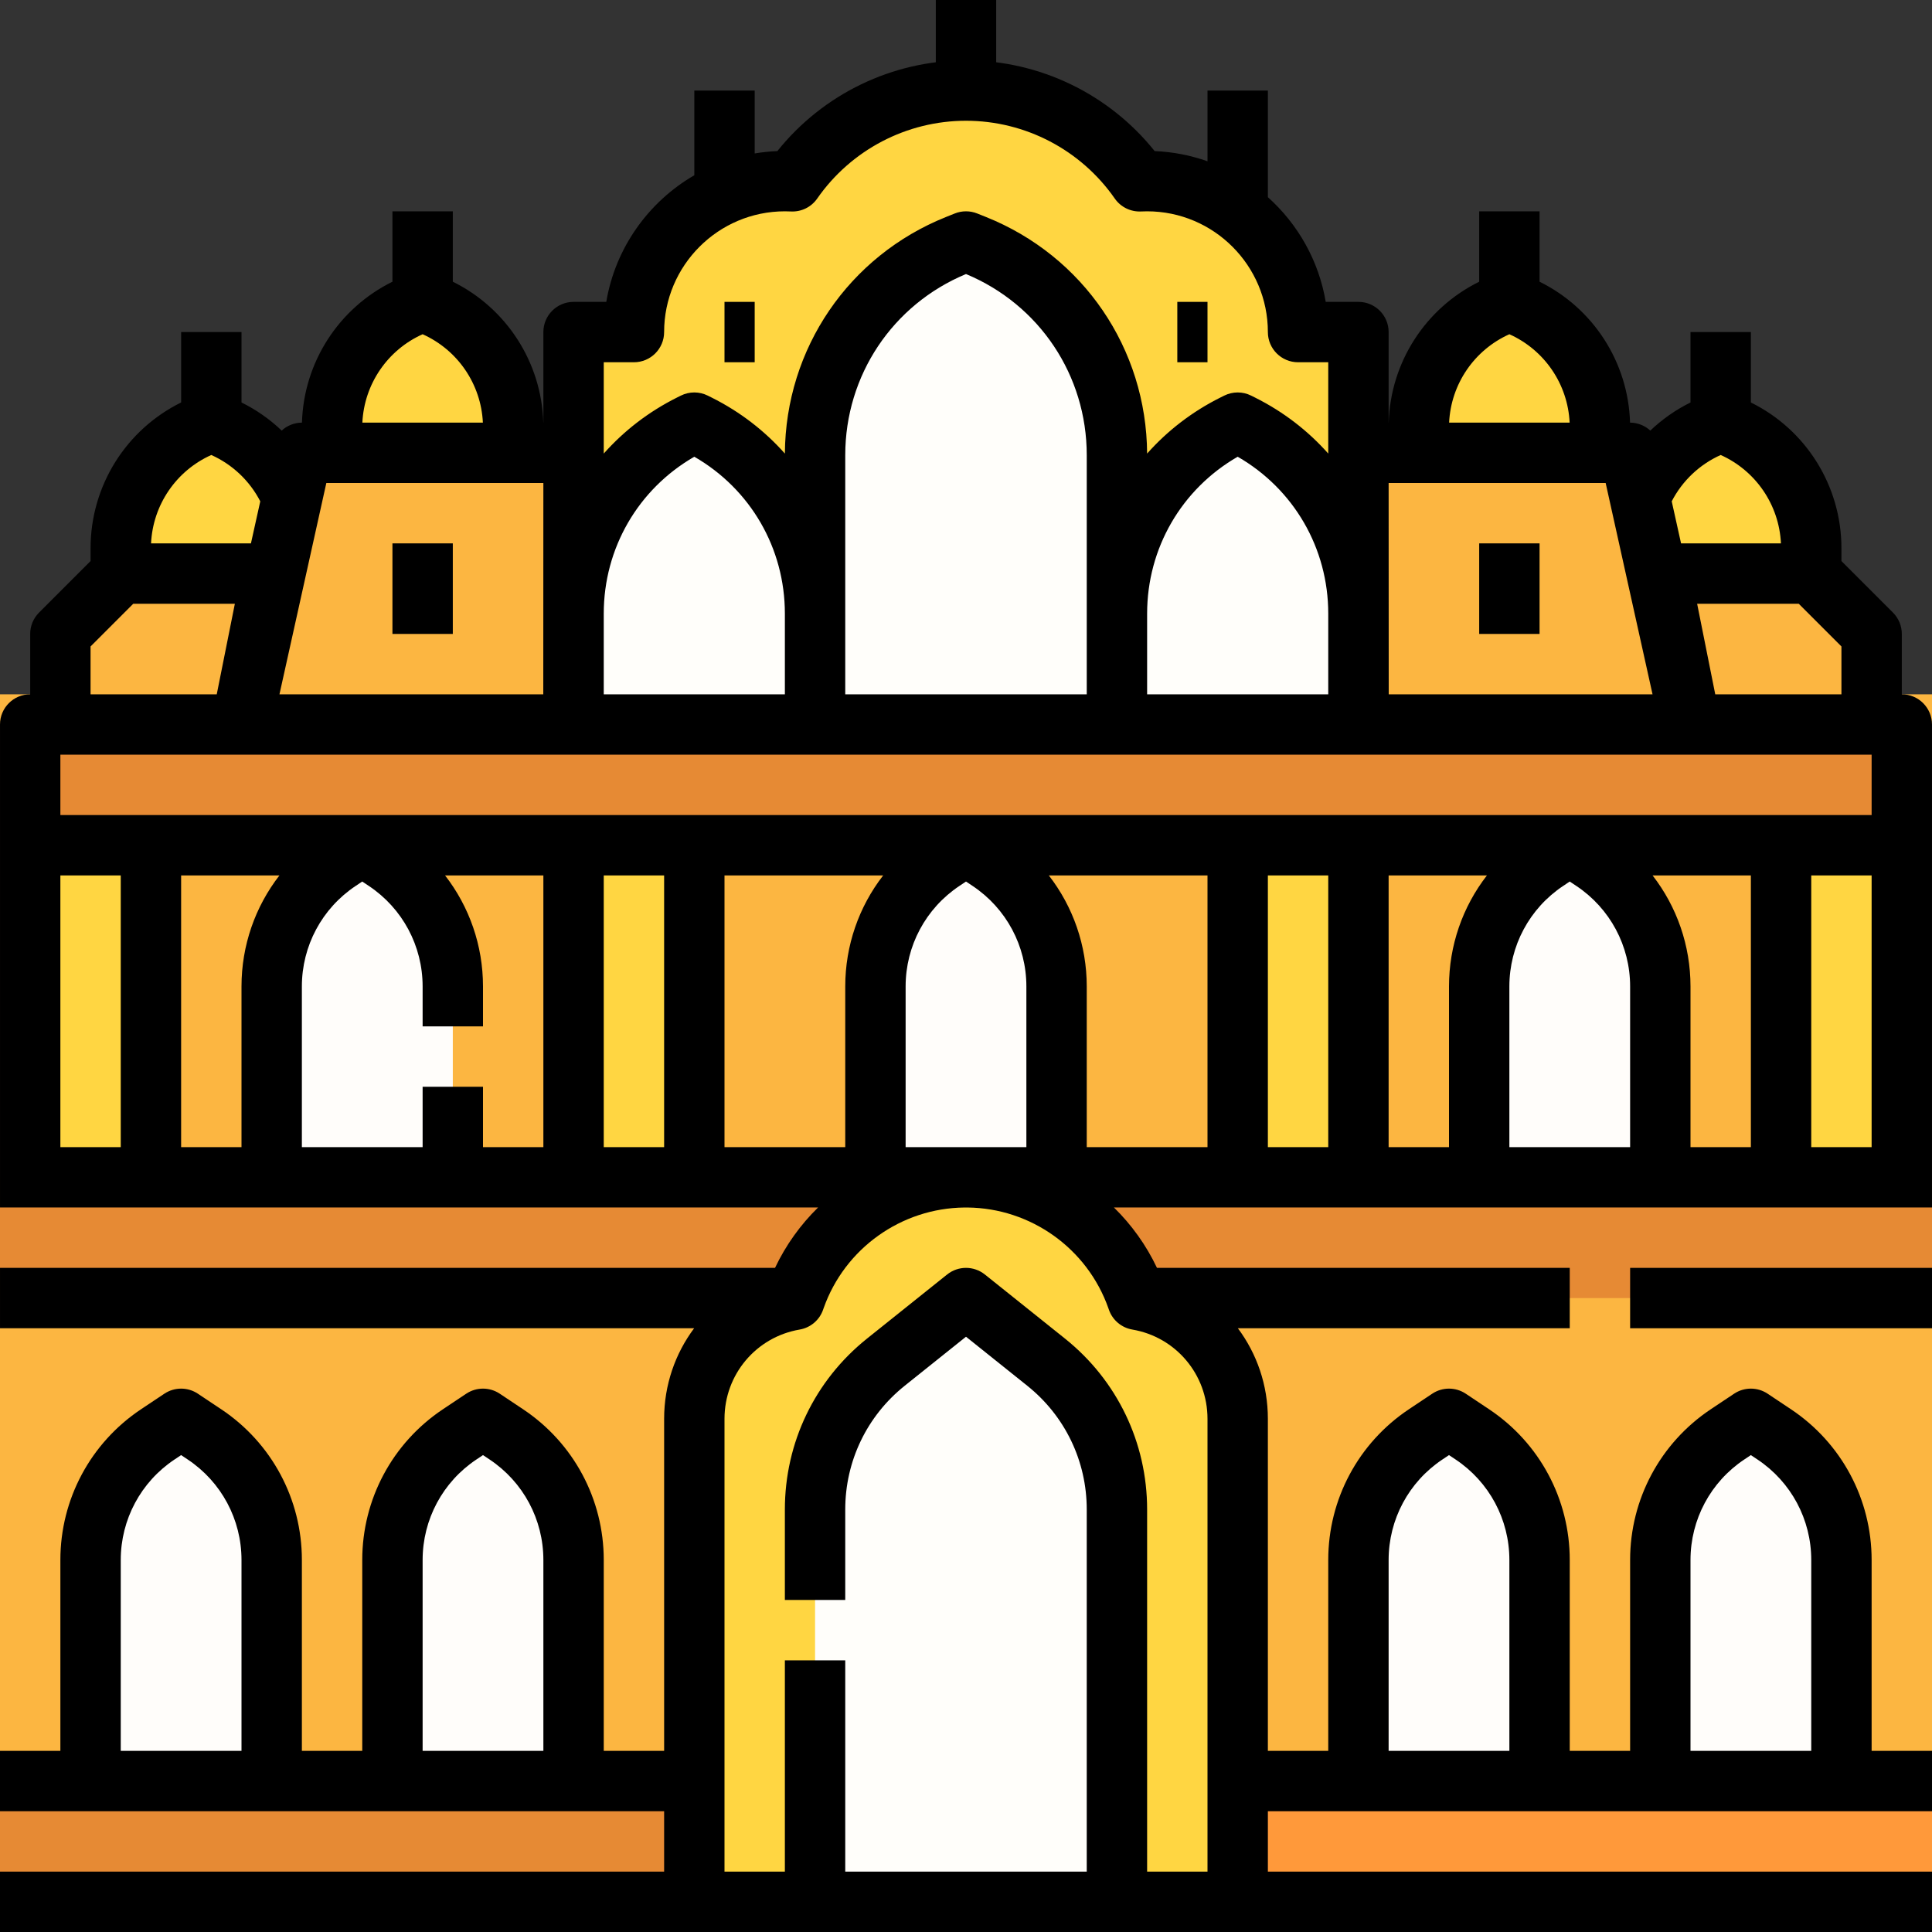 <svg id="Filled_expand" enable-background="new 0 0 512 512" height="512" viewBox="0 0 512 512" width="512" xmlns="http://www.w3.org/2000/svg"><rect x="0" y="0" width="512" height="512" fill="#333333" stroke="none"/><path d="m0 184h512v328h-512z" fill="#fcb641"/><path d="m120 312h-48v-50.593c0-13.374 6.684-25.863 17.812-33.282l6.188-4.125 6.188 4.125c11.128 7.419 17.812 19.908 17.812 33.282z" fill="#fffdfa"/><path d="m440 312h-48v-50.593c0-13.374 6.684-25.863 17.812-33.282l6.188-4.125 6.188 4.125c11.128 7.419 17.812 19.908 17.812 33.282z" fill="#fffdfa"/><path d="m8 192h496v32h-496z" fill="#e68a34"/><path d="m0 312h512v32h-512z" fill="#e68a34"/><path d="m344 88c0-22.091-17.909-40-40-40-.672 0-1.34.017-2.003.05-10.116-14.536-26.945-24.05-45.997-24.05s-35.881 9.514-45.997 24.05c-.663-.033-1.331-.05-2.003-.05-22.091 0-40 17.909-40 40h-16v104h208v-104z" fill="#ffd642"/><path d="m296 192h-80v-71.378c0-24.534 14.937-46.597 37.717-55.709l2.283-.913 2.283.913c22.78 9.112 37.717 31.175 37.717 55.709z" fill="#fffefa"/><path d="m360 192h-64v-29.39c0-21.211 11.984-40.602 30.956-50.088l1.044-.522 1.044.522c18.972 9.486 30.956 28.877 30.956 50.088z" fill="#fffefa"/><path d="m216 192h-64v-29.39c0-21.211 11.984-40.602 30.956-50.088l1.044-.522 1.044.522c18.972 9.486 30.956 28.877 30.956 50.088z" fill="#fffefa"/><path d="m152 224h32v88h-32z" fill="#ffd642"/><path d="m8 224h32v88h-32z" fill="#ffd642"/><path d="m151.971 192h-87.882l15.974-72h71.937z" fill="#fcb641"/><path d="m136 120h-48v-6.702c0-15.108 9.667-28.52 24-33.298 14.333 4.778 24 18.19 24 33.298z" fill="#ffd642"/><path d="m360.118 192h87.882l-15.974-72h-71.937z" fill="#fcb641"/><path d="m376.089 120h48v-6.702c0-15.108-9.667-28.521-24-33.298-14.333 4.778-24 18.19-24 33.298z" fill="#ffd642"/><path d="m56 112c-14.333 4.778-24 18.19-24 33.298v6.702h40.921l4.446-20.041c-3.801-9.246-11.472-16.661-21.367-19.959z" fill="#ffd642"/><path d="m16 192h48l8-40h-40l-16 16z" fill="#fcb641"/><path d="m256 0v24" fill="none" stroke="#000" stroke-linejoin="round" stroke-miterlimit="10" stroke-width="16"/><path d="m301.427 344.459c-6.458-18.882-24.356-32.459-45.427-32.459-21.07 0-38.969 13.577-45.428 32.459-15.088 2.578-26.572 15.718-26.572 31.541v128h144v-128c0-15.823-11.484-28.963-26.573-31.541z" fill="#ffd642"/><path d="m216 424v-23.969c0-15.189 6.904-29.555 18.765-39.043l21.235-16.988 21.235 16.988c11.861 9.488 18.765 23.854 18.765 39.043v103.969h-80v-64z" fill="#fffefa"/><path d="m0 472h184v32h-184z" fill="#e68a34"/><g fill="#fffdfa"><path d="m408 472h-48v-58.593c0-13.374 6.684-25.863 17.812-33.282l6.188-4.125 6.188 4.125c11.128 7.419 17.812 19.908 17.812 33.282z"/><path d="m488 472h-48v-58.593c0-13.374 6.684-25.863 17.812-33.282l6.188-4.125 6.188 4.125c11.128 7.419 17.812 19.908 17.812 33.282z"/><path d="m72 472h-48v-58.593c0-13.374 6.684-25.863 17.812-33.282l6.188-4.125 6.188 4.125c11.128 7.419 17.812 19.908 17.812 33.282z"/><path d="m152 472h-48v-58.593c0-13.374 6.684-25.863 17.812-33.282l6.188-4.125 6.188 4.125c11.128 7.419 17.812 19.908 17.812 33.282z"/></g><path d="m472 224h32v88h-32z" fill="#ffd642"/><path d="m328 224h32v88h-32z" fill="#ffd642"/><path d="m280 312h-48v-50.593c0-13.374 6.684-25.863 17.812-33.282l6.188-4.125 6.188 4.125c11.128 7.419 17.812 19.908 17.812 33.282z" fill="#fffdfa"/><path d="m328 472h184v32h-184z" fill="#ff993a"/><path d="m456 112c14.333 4.778 24 18.19 24 33.298v6.702h-40.921l-4.446-20.041c3.801-9.246 11.472-16.661 21.367-19.959z" fill="#ffd642"/><path d="m496 192h-48l-8-40h40l16 16z" fill="#fcb641"/><path d="m504 184v-16c0-2.122-.843-4.157-2.343-5.657l-13.657-13.656v-3.388c0-16.586-9.437-31.458-24-38.64v-18.659h-16v18.661c-3.928 1.94-7.514 4.457-10.65 7.449-1.427-1.311-3.322-2.098-5.369-2.109-.478-16.06-9.798-30.349-23.981-37.342v-18.659h-16v18.658c-14.182 6.994-23.503 21.282-23.981 37.342h-.019v-24c0-4.418-3.582-8-8-8h-8.667c-1.843-10.943-7.404-20.641-15.333-27.746v-28.254h-16v18.743c-4.41-1.564-9.114-2.501-14.005-2.702-12.106-15.128-30.492-24.041-49.995-24.041s-37.889 8.913-49.995 24.041c-2.037.084-4.041.296-6.005.627v-16.668h-16v22.443c-12.133 7.035-20.919 19.228-23.333 33.557h-8.667c-4.418 0-8 3.582-8 8v24h-.019c-.478-16.06-9.799-30.348-23.981-37.342v-18.658h-16v18.658c-14.182 6.994-23.503 21.282-23.981 37.342-2.047.011-3.942.799-5.369 2.109-3.136-2.992-6.722-5.509-10.65-7.449v-18.66h-16v18.658c-14.563 7.182-24 22.055-24 38.64v3.388l-13.657 13.657c-1.5 1.5-2.343 3.535-2.343 5.657v16c-4.418 0-8 3.582-8 8v128h216.793c-4.653 4.556-8.538 9.949-11.405 16h-205.388v16h183.954c-5.024 6.716-7.954 15.046-7.954 24v88h-16v-50.593c0-16.085-7.99-31.016-21.375-39.938l-6.188-4.125c-2.687-1.792-6.188-1.792-8.875 0l-6.188 4.125c-13.384 8.923-21.374 23.853-21.374 39.938v50.593h-16v-50.593c0-16.085-7.99-31.016-21.375-39.938l-6.188-4.125c-2.687-1.792-6.188-1.792-8.875 0l-6.188 4.125c-13.384 8.923-21.374 23.853-21.374 39.938v50.593h-16v16h176v16h-176v16h512v-16h-176v-16h176v-16h-16v-50.593c0-16.085-7.99-31.016-21.375-39.938l-6.188-4.125c-2.687-1.792-6.188-1.792-8.875 0l-6.188 4.125c-13.384 8.923-21.374 23.853-21.374 39.938v50.593h-16v-50.593c0-16.085-7.99-31.016-21.375-39.938l-6.188-4.125c-2.687-1.792-6.188-1.792-8.875 0l-6.188 4.125c-13.384 8.923-21.374 23.853-21.374 39.938v50.593h-16v-88c0-8.954-2.93-17.284-7.954-24h87.954v-16h-109.388c-2.866-6.051-6.752-11.444-11.404-16h216.792v-128c0-4.418-3.582-8-8-8zm-472 280v-50.593c0-10.724 5.327-20.677 14.25-26.625l1.75-1.167 1.75 1.167c8.923 5.948 14.25 15.902 14.25 26.625v50.593zm80 0v-50.593c0-10.724 5.327-20.677 14.25-26.625l1.75-1.167 1.75 1.167c8.922 5.948 14.25 15.902 14.25 26.625v50.593zm336-50.593c0-10.724 5.327-20.677 14.25-26.625l1.75-1.167 1.75 1.167c8.922 5.948 14.25 15.902 14.25 26.625v50.593h-32zm-80 0c0-10.724 5.327-20.677 14.25-26.625l1.75-1.167 1.75 1.167c8.922 5.948 14.25 15.902 14.25 26.625v50.593h-32zm16-109.407h-16v-72h26.05c-6.437 8.296-10.05 18.591-10.05 29.407zm-368-88v-16h480v16zm448 16v72h-16v-42.593c0-10.817-3.613-21.111-10.05-29.407zm-224 72v-42.593c0-10.724 5.327-20.677 14.25-26.625l1.75-1.167 1.75 1.167c8.922 5.948 14.25 15.902 14.25 26.625v42.593zm-48 0v-72h42.05c-6.437 8.296-10.05 18.591-10.05 29.407v42.593zm85.95-72h42.05v72h-32v-42.593c0-10.816-3.613-21.111-10.05-29.407zm-213.95 72h-16v-72h26.05c-6.437 8.296-10.05 18.591-10.05 29.407zm160-183.378c0-21.139 12.534-39.898 32-48 19.465 8.102 32 26.861 32 48v63.378h-64zm80 41.988c0-17.334 9.125-33.011 24-41.572 14.875 8.561 24 24.237 24 41.572v21.39h-48zm121.517-34.61 12.424 56h-69.916l-.022-56zm-217.517 56h-48v-21.39c0-17.334 9.125-33.011 24-41.572 14.875 8.561 24 24.237 24 41.572zm-64.003-56-.022 56h-69.916l12.424-56zm310.562 56-4.8-24h26.928l11.313 11.313v12.687zm1.442-63.425c9.281 4.157 15.482 13.186 15.968 23.425h-26.471l-2.473-11.146c2.816-5.448 7.39-9.773 12.976-12.279zm-56.001-32c9.281 4.157 15.483 13.186 15.969 23.425h-31.938c.486-10.24 6.688-19.269 15.969-23.425zm-240 7.425h8c4.418 0 8-3.582 8-8 0-17.645 14.355-32 32-32 .54 0 1.076.014 1.609.04 2.769.133 5.385-1.156 6.96-3.42 8.986-12.912 23.726-20.62 39.431-20.62s30.445 7.708 39.431 20.62c1.576 2.264 4.208 3.55 6.96 3.42.533-.026 1.069-.04 1.609-.04 17.645 0 32 14.355 32 32 0 4.418 3.582 8 8 8h8v24.201c-5.337-6.018-11.868-11.079-19.378-14.834l-1.044-.522c-2.252-1.126-4.903-1.126-7.155 0l-1.044.522c-7.511 3.756-14.043 8.818-19.38 14.836-.167-27.795-16.907-52.382-42.743-62.717l-2.283-.914c-1.908-.763-4.036-.763-5.944 0l-2.282.914c-25.837 10.335-42.577 34.922-42.744 62.717-5.337-6.019-11.869-11.081-19.38-14.836l-1.044-.522c-2.252-1.126-4.903-1.126-7.155 0l-1.044.522c-7.51 3.755-14.042 8.816-19.378 14.834v-24.201zm-48-7.425c9.281 4.157 15.483 13.186 15.969 23.425h-31.938c.486-10.24 6.688-19.269 15.969-23.425zm-56.001 32c5.586 2.506 10.16 6.831 12.976 12.279l-2.473 11.146h-26.471c.486-10.239 6.687-19.268 15.968-23.425zm-31.999 50.738 11.313-11.313h26.928l-4.8 24h-33.441zm-8 132.687v-72h16v72zm64 0v-42.593c0-10.724 5.327-20.677 14.25-26.625l1.75-1.167 1.75 1.167c8.922 5.948 14.25 15.902 14.25 26.625v10.593h16v-10.593c0-10.817-3.613-21.111-10.05-29.407h26.05v72h-16v-16h-16v16zm80 0v-72h16v72zm64 192v-56h-16v56h-16v-120c0-11.734 8.377-21.683 19.92-23.655 2.887-.494 5.274-2.525 6.222-5.297.043-.126.087-.252.131-.378 0-.001.001-.003.002-.004 5.594-15.824 20.56-26.497 37.325-26.664.133-.001.267-.002.4-.002.134 0 .267.001.4.002 16.766.167 31.732 10.84 37.325 26.664 0 .001.001.003.001.004.044.126.088.251.131.378.948 2.771 3.334 4.803 6.222 5.297 11.544 1.972 19.921 11.921 19.921 23.655v120h-16v-95.969c0-17.716-7.934-34.224-21.768-45.291l-21.235-16.988c-2.922-2.337-7.073-2.337-9.995 0l-21.235 16.988c-13.833 11.068-21.767 27.575-21.767 45.291v23.969h16v-23.969c0-12.829 5.745-24.783 15.763-32.796l16.237-12.99 16.237 12.99c10.018 8.014 15.763 19.968 15.763 32.796v95.969zm112-192v-72h16v72zm64 0v-42.593c0-10.724 5.327-20.677 14.25-26.625l1.75-1.167 1.75 1.167c8.922 5.948 14.25 15.902 14.25 26.625v42.593zm80 0v-72h16v72z"/><path d="m432 336h80v16h-80z"/><path d="m192 80h8v16h-8z"/><path d="m312 80h8v16h-8z"/><path d="m104 144h16v24h-16z"/><path d="m392 144h16v24h-16z"/></svg>